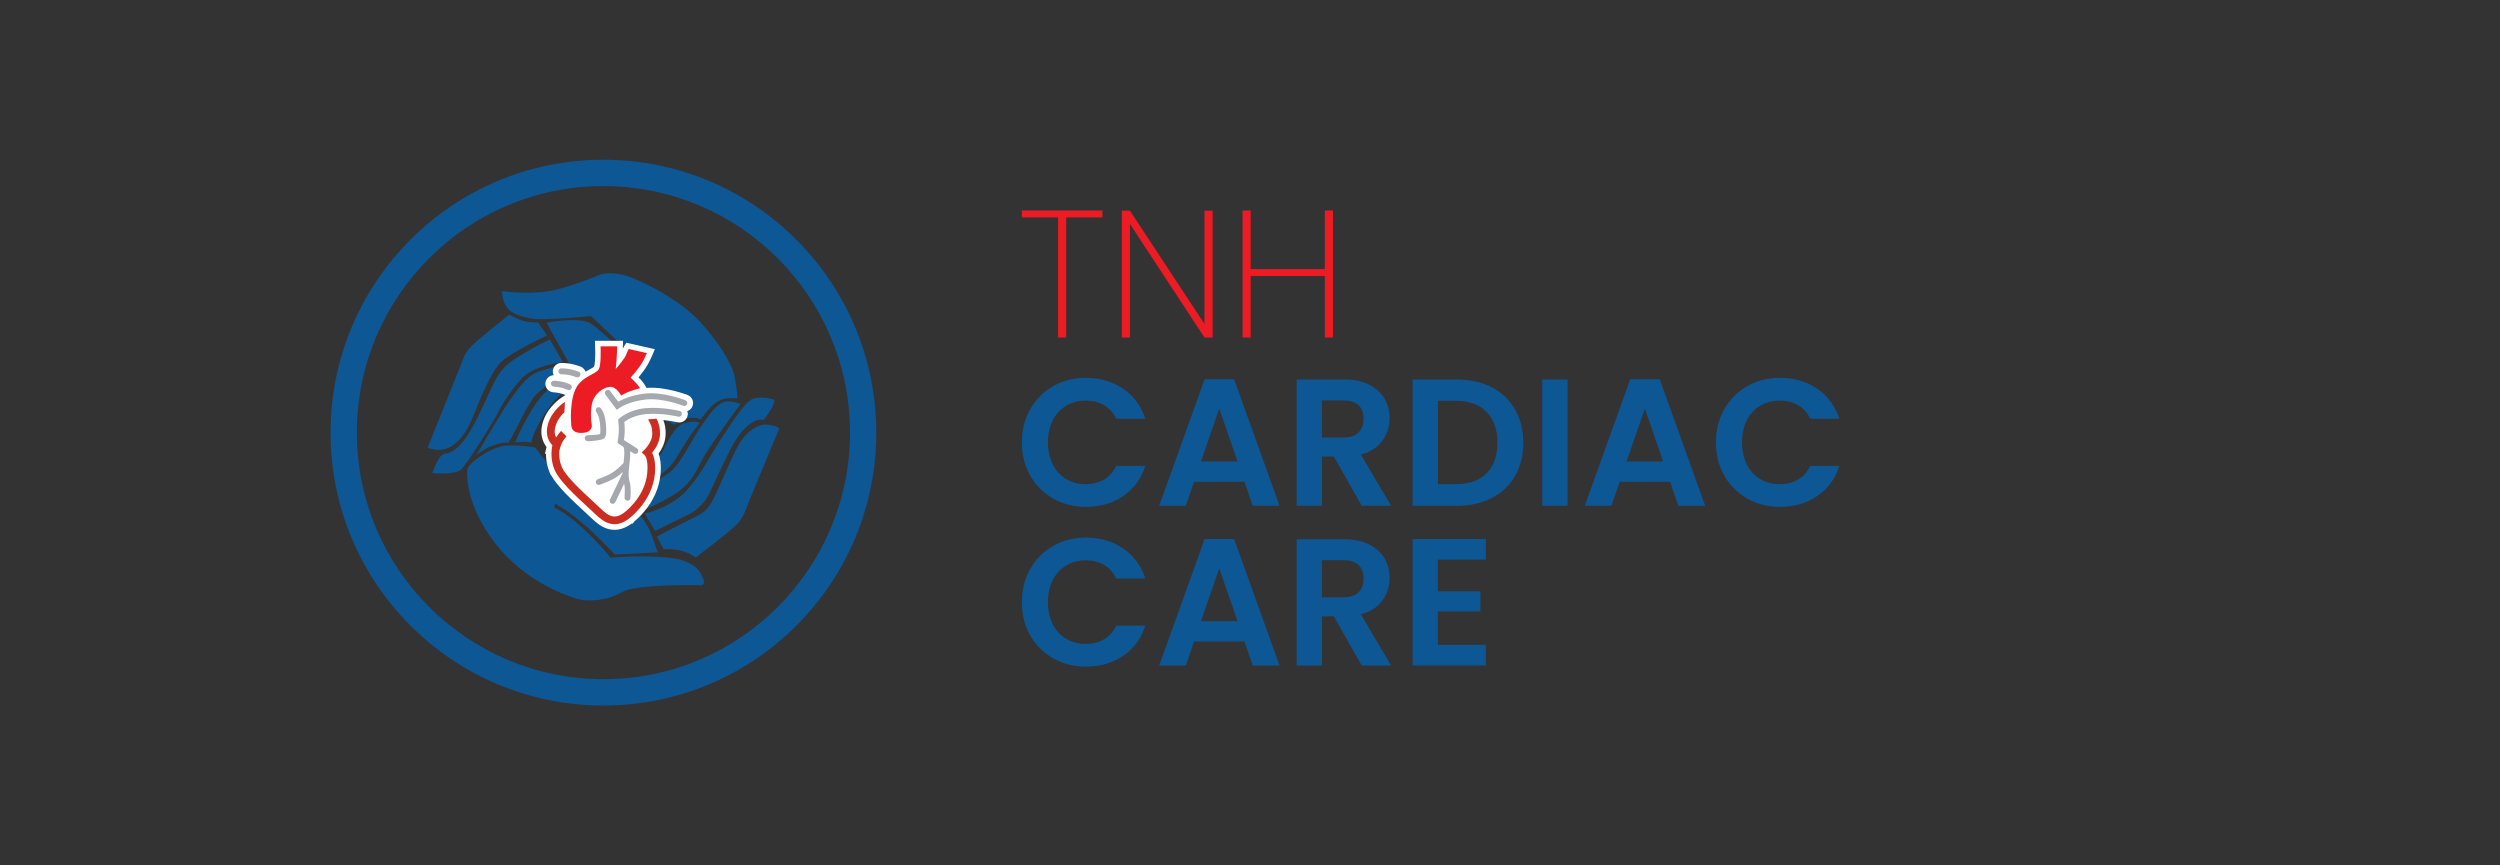 <svg xmlns="http://www.w3.org/2000/svg" id="Layer_1" data-name="Layer 1" viewBox="0 0 526.14 182.1"><rect x="0" y="0" width="526.14" height="182.1" fill="#333333" stroke="none"/><defs><style>      .cls-1 {        fill: #fff;      }      .cls-2 {        fill: #ec1c24;      }      .cls-2, .cls-3 {        fill-rule: evenodd;      }      .cls-3, .cls-4 {        fill: #0d5795;      }      .cls-5 {        fill: #cb2d20;      }      .cls-6 {        fill: #ed1c24;      }      .cls-7 {        fill: #a5a8ac;      }    </style></defs><path class="cls-3" d="M108.39,93.15c.46-1.16,2.64-6.06,5.23-9.35,2.2-2.78,6.06-4.95,7.39-4.77,1.17,.77,.74,.67,1.91,1.44-2.29,.63-5,2.14-7,4.75-2.21,2.89-4.15,6.9-4.04,7.97-1.4-.45-3.5-.05-3.5-.05m29.84,19.79s5.46-2.89,7.89-4.02c2.42-1.13,3.3-2.11,4.95-5.82,1.65-3.71,3.61-8.4,4.95-10.36,1.34-1.96,3.56-3.66,5.72-3.35,2.16,.31,2.22,.88,2.22,.88l-6.49,15.67s-.88,2.94-2.42,4.48c-1.55,1.55-8.61,6.91-8.61,6.91,0,0-1.7-1.29-4.02-1.6-2.32-.31-2.73-.1-2.73-.1,0,0-1.42-2.69-1.44-2.68Zm-2.53-4.84s5.72-1.24,9.07-5.15c3.35-3.92,4.69-7.16,7.11-10.77,2.42-3.61,4.95-7.68,6.6-8.25,1.65-.57,4.38,0,4.48,.31,.23,.7-1.68,3.57-2.22,4.12,0,0-1.19-.15-1.75,.21-.57,.36-2.78,1.03-5.51,6.49-2.73,5.46-4.12,9.02-5,10.2-.88,1.19-2.42,2.53-3.45,2.99-1.03,.46-7.16,3.5-7.16,3.5l-2.16-3.66Zm-3.4-3.87s7.19-3.32,9.25-5.33,4.48-7.11,6.18-9.46c1.7-2.34,2.99-4.2,4.46-4.77,1.47-.57,3.66,.36,3.66,.36,0,0-5.67,7.76-7.42,10.59-1.75,2.83-2.32,6.13-7.47,9.02-5.15,2.89-5.98,2.6-6.34,2.89-.36,.28-2.32-3.3-2.32-3.3Zm-.57-1.03s6.88-6.24,7.96-8.61c1.08-2.37,2.53-4.69,3.74-5.31,1.21-.62,3.32-.59,3.61-.39,.28,.21,.15,.23,.15,.23-6.59,8.31-3.2,8.91-14.82,14.5-.8,.39-.84,0-.64-.43Zm-19.02-8.98c4.89,7.43,11.28,9.18,18.09,9.17,.19,.34,.38,.69,.57,1.03,0,0,4.41,4.73,5.49,7.46,1.08,2.73,1.55,4.38,1.55,4.38-3.01,.15-6.01,.31-9.02,.46,0,0-5.54-6.16-10.46-9.43-2.01-1.24-2.06-1.29-2.06-1.29-.07,.29-.14,.58-.21,.88,3.64,1.4,9.68,7.72,11.85,10.51,0,0,4.59-.52,10.82-.15,6.24,.36,7.78,2.47,8.61,4.38,.82,1.91-.82,1.55-.82,1.55,0,0-13.35-.31-16.29,1.49-2.94,1.8-7.16,2.01-9.33,1.39-2.16-.62-11.08-3.66-17.27-11.7-6.18-8.04-5.98-14.22-5.88-15.51,.1-1.29,4.84-4.69,7.83-5,2.99-.31,6.52,.37,6.52,.37Zm-12.42,1.49s5.72-9.74,7.06-11.54c1.13-1.53,3.29-4.99,5.91-5.9,1.76-.61,5.07-1.66,5.85-1.51l.83,1.54c-1.65,.94-6.33,3.38-7.82,5.62-2.09,3.15-3.29,6.28-5.08,9.23,0,0-2.89-.36-6.75,2.58Zm5.36-34.43s6.7,.93,11.44-.31c4.74-1.24,9.17-3.14,9.17-3.14,0,0,2.47-.93,6.29,.46,3.81,1.39,10.88,5.21,14.69,9.33,3.81,4.12,6.7,8.66,7.32,11.44,.62,2.78,.62,4.84,.62,4.84-4.11-.59-5.44,1.46-7.78,4.43,0,0-.6-.61-2.51-.35-1.91,.26-2.8,1.38-2.8,1.38-.22,.3-6.89-3.62-8.95-7.99-.44-.92-.37-1.94,.04-2.88,.74-1.7,1.04-2.66,.59-3.36-.77-.67-3.17-2.68-4.66-4.12-1.49-1.44-4.74-4.48-4.74-4.48,0,0-10.55,1.08-12.87,.46-2.32-.62-5.68-.93-5.84-5.72Zm14.07,15.1l-4.69-8.45s6.91-1.34,9.28,.15c2.37,1.49,8.81,7.99,8.81,7.99,0,0-.9,2.04-1.1,4.27-1.65,1.4-5.43,1.22-8.13-.07-1.32-.63-2.73-1.85-4.18-3.88Zm-28.73,23.19s1.27-3.99,2.65-4.1c5.11-.38,8.81-13.07,11.39-16.75,1.52-2.17,3.25-3.14,5.44-4.48,2.19-1.34,5.26-2.78,5.26-2.78l2.73,4.72s-6.18,.8-8.56,3.38c-2.37,2.58-4.25,5.54-5.18,7.45-.93,1.91-6.34,10.46-7.58,11.75-1.24,1.29-6.16,.82-6.16,.82Zm-.98-5.36l7.21-17.94s.41-1.57,1.57-2.96c1.16-1.39,8.4-7.09,8.4-7.09,0,0,1.8,1.03,3.22,1.39,1.42,.36,2.74,.14,2.86,.31l1.88,2.68s-7.27,3.38-9.59,5.49c-2.32,2.11-5,9.17-5.93,11.44-.93,2.27-3.81,9.02-9.64,6.67Z"></path><path class="cls-1" d="M139.6,88.4c.1,.25,.18,.52,.26,.81,.16,.65,.26,1.42,.22,2.35h0c-.04,1-.35,1.93-.74,2.7-.23,.45-.48,.85-.73,1.19,.16,.44,.3,.99,.38,1.66,.1,.76,.12,1.69,.01,2.79-.14,1.42-.52,2.78-1.08,4.05-.6,1.35-1.4,2.6-2.35,3.72-.2,.24-.38,.45-.53,.61-.17,.19-.36,.38-.56,.57-.21,.21-.4,.39-.58,.54-.13,.12-.28,.24-.44,.38l-.26,.4h-.24c-.75,.56-1.48,.92-2.19,1.13-.87,.25-1.7,.26-2.5,.09-.75-.16-1.43-.48-2.08-.92-.6-.4-1.17-.9-1.74-1.45-.32-.32-.87-.82-1.5-1.4h0s0,0,0,0h0c-2.28-2.1-5.6-5.15-6.97-7.61h-.06l-.28-.68-.02-.05h0c-.33-.82-.52-1.62-.62-2.36-.07-.49-.09-.96-.09-1.39l-.22-.04,.28-1.18v-.02h0s.03-.11,.04-.18v-.05c-.29-.39-.6-.9-.81-1.53-.3-.91-.4-2.08,0-3.51,.91-3.29,3.72-5.18,4.06-5.4h0s0,0,0,0l.72-.48h-.01s0,0,0,0c-.21-.1-.43-.18-.64-.25-.21-.07-.4-.12-.58-.16-.19-.04-.39-.07-.62-.1h0c-.24-.03-.46-.05-.69-.07-.49-.04-.93-.27-1.23-.62-.3-.35-.47-.81-.43-1.3h0s0,0,0,0c.04-.49,.27-.93,.62-1.23,.31-.26,.7-.43,1.12-.44-.12-.24-.18-.51-.18-.79,0-.5,.2-.95,.53-1.27,.33-.33,.78-.53,1.27-.53,0,0,.9,0,1.92,.18,1,.17,2.05,.57,2.11,.59h0s.03,.01,.03,.01c.45,.18,.79,.53,.98,.94,.02,.04,.03,.08,.05,.12,.25-.14,.49-.27,.72-.4,.55-.3,1-.54,1.06-.66,.1-.2,.16-.69,.21-1.27,.08-1.06,.05-2.28,.03-2.95l-.04-1.22h5.91l-.03,1.2v.47c.07-.19,.17-.38,.29-.57l.45-.69,.8,.18,3.82,.87,1.37,.31-.55,1.29c-.2,.46-.44,1-.72,1.53-.22,.42-.48,.86-.77,1.28-.51,.73-1,1.36-1.39,1.82,.15,.15,.3,.31,.45,.47,.61,.68,.94,1.26,.94,1.26l.29,.49c4.07-.3,8.52,1.46,8.66,1.51h0s0,0,0,0c.46,.18,.8,.54,.99,.96,.18,.42,.21,.91,.03,1.37h0c-.18,.46-.54,.81-.96,.99-.04,.02-.09,.04-.14,.05,.11,.31,.14,.67,.05,1.02h0c-.12,.49-.42,.88-.81,1.12-.39,.24-.86,.33-1.34,.22h0s-.02,0-.02,0c-.07-.02-1.26-.3-2.88-.46"></path><path class="cls-5" d="M118.81,86.72c-.68,.64-1.54,1.66-1.92,3.04-.3,1.09-.11,1.84,.15,2.31,.57-.91,1.04-1.38,1.04-1.38l1.15,1.15s-.35,.35-.81,1.09c-.33,.53-.57,1.38-.67,1.77-.1,.84-.11,2.12,.46,3.52,.8,1.98,4.31,5.21,6.63,7.34,.62,.57,1.16,1.07,1.57,1.47,.83,.82,1.63,1.44,2.45,1.62,.77,.17,1.63-.06,2.68-.91h0s0,0,0,0h0c.34-.27,.66-.57,.98-.88,.32-.32,.63-.65,.91-.98,1.47-1.76,2.55-3.92,2.78-6.25,.3-3.08-.54-3.84-.54-3.84l-.61-.58,.6-.59s1.55-1.51,1.61-3.14c.06-1.61-.45-2.48-.82-3.1h0c-.2-.34,.21,.36-.07-.12l1.79-.14c.39,.75,.78,1.78,.72,3.41-.06,1.6-1.05,3.03-1.65,3.75,.38,.74,.81,2.14,.58,4.51-.26,2.67-1.49,5.14-3.16,7.13-.33,.39-.67,.76-1.01,1.1-.35,.34-.72,.67-1.09,.97h0s0,0,0,0h0c-1.49,1.21-2.81,1.52-4.05,1.24-1.19-.26-2.22-1.05-3.25-2.05-.36-.35-.91-.85-1.53-1.43-2.43-2.23-6.1-5.6-7.04-7.93h0c-.67-1.65-.69-3.2-.57-4.26h-.03s.02-.09,.05-.23c.03-.25,.07-.46,.11-.63-.63-.63-1.59-2.04-.95-4.38,.85-3.06,3.58-4.73,3.59-4.74l-.1,2.14Z"></path><path class="cls-7" d="M116.53,81.37c-.34-.03-.6-.33-.58-.67,.03-.34,.33-.6,.67-.58,.56,.04,1.08,.1,1.63,.21,.55,.12,1.12,.29,1.74,.58,.31,.14,.45,.52,.3,.83-.14,.31-.52,.45-.83,.31-.53-.24-1.01-.39-1.47-.49-.47-.1-.95-.15-1.46-.19m9.8,9.94s0,0,.01-.01h0s-.01,0-.03,0h.01Zm-2.64,1.54c-.34,0-.63-.27-.64-.61,0-.35,.27-.63,.61-.64,0,0,2.34-.05,2.67-.29h-.01s-.02,0-.02,0c.03-.11,.04-.25,.05-.41,.05-.99-.15-2.55-.33-3.09-.23-.73-.53-1.11-.53-1.12-.2-.28-.15-.67,.13-.87,.28-.21,.67-.15,.87,.13,0,0,.41,.55,.71,1.48,.2,.64,.44,2.43,.38,3.54-.01,.25-.04,.46-.08,.64-.06,.26-.17,.47-.32,.62h-.01s0,0,0,0c-.63,.57-3.49,.63-3.5,.63Zm3.73-9.82c-.21-.28-.15-.67,.12-.87,.28-.21,.67-.15,.87,.13l1.69,2.25c.85-.48,2.75-1.38,5.57-1.7,3.95-.46,8.56,1.39,8.58,1.4,.32,.13,.48,.49,.35,.81-.13,.32-.49,.48-.81,.35-.01,0-4.33-1.74-7.97-1.31-3.64,.42-5.5,1.8-5.51,1.8l-.5,.36-2.4-3.2Zm6.64,11.35c.29,.18,.37,.57,.19,.86-.18,.29-.57,.37-.86,.19l-.75-.48c0,.13,0,.27,0,.41,0,.81-.1,1.76-.22,2.71-.11,.88-.15,1.57-.12,2.13,.03,.52,.11,.92,.23,1.25,.35,.93,.16,3.33,.16,3.34-.03,.35-.33,.62-.67,.59-.34-.03-.6-.33-.58-.69,0,0,.16-2.14-.08-2.78,0-.02-.02-.05-.03-.07l-1.83,3.84c-.15,.31-.52,.44-.83,.3-.31-.15-.44-.52-.3-.83l2.67-5.6c0-.06,0-.12,0-.18-1.59,1.43-2.86,1.91-4.27,2.44-.09,.03-.19,.07-.55,.21-.32,.12-.67-.04-.79-.36-.12-.32,.04-.68,.36-.81,.01,0,.28-.11,.56-.21,1.56-.59,2.96-1.12,4.88-3.2,.09-.75,.15-1.47,.16-2.09,0-.62-.04-1.09-.18-1.24-.03-.04-.06-.08-.08-.12l-.85-.54-.04-.03c-.31-.23-.28-.37-.23-.64h0c.03-.16,.18-.99,.22-1.84h0c0-.15,0-.29,0-.42,0-.14,0-.28,0-.41-.02-.69-.08-1.27-.11-1.45l-.05-.32,.23-.23s1.93-1.89,5.59-2.21c3.54-.3,7.14,.58,7.15,.58,.33,.08,.54,.42,.46,.75-.08,.34-.42,.54-.75,.46,0,0-3.4-.83-6.75-.54-2.53,.22-4.06,1.23-4.61,1.66,.03,.31,.07,.76,.08,1.25,0,.14,0,.29,0,.45s0,.32,0,.46h0c-.02,.63-.11,1.25-.17,1.64l2.74,1.75Zm-15.91-15.6c-.35,0-.63-.28-.63-.63s.28-.63,.63-.63c0,0,.81,0,1.72,.16,.91,.16,1.88,.53,1.89,.53,.32,.12,.48,.49,.36,.81-.12,.32-.49,.48-.81,.36,0,0-.85-.33-1.65-.47-.8-.14-1.51-.14-1.51-.14Z"></path><path class="cls-2" d="M134.71,81.72s-1.41,.35-2.27,.68c-.85,.32-1.71,.85-1.71,.85,0,0-.97-1.89-2.33-1.83-1.36,.06-3.46,1.44-3.86,3.77-.4,2.33,0,4.21,0,4.21,0,0,.27,1.47-1.71,1.68-1.97,.21-2.5-.65-2.59-1.47-.09-.83-.38-5.18,.94-7.83,1.33-2.65,4.3-2.98,4.86-4.12,.44-.89,.39-3.61,.35-4.77h3.49c-.02,.9-.07,2.34-.13,3.03-.09,1.06-.18,1.68-.18,1.68,.1,.12,1.66-1.98,1.85-2.28,.44-.67,.59-1.4,.9-1.87l3.82,.87c-.32,.75-.8,1.76-1.38,2.6-1.06,1.53-2.06,2.56-2.06,2.56,0,0,.68,.59,1.21,1.18,.53,.59,.8,1.06,.8,1.06"></path><g><path class="cls-6" d="M232.01,44.3v1.45h-7.62v25.28h-1.71v-25.28h-7.62v-1.45h16.95Z"></path><path class="cls-6" d="M255.2,71.03h-1.71l-15.69-23.91v23.91h-1.71v-26.69h1.71l15.69,23.84v-23.84h1.71v26.69Z"></path><path class="cls-6" d="M280.53,44.3v26.73h-1.71v-12.95h-15.61v12.95h-1.71v-26.73h1.71v12.34h15.61v-12.34h1.71Z"></path></g><g><path class="cls-4" d="M216.84,86.09c1.18-2.07,2.79-3.68,4.84-4.84,2.04-1.16,4.33-1.73,6.87-1.73,2.97,0,5.57,.76,7.81,2.28,2.23,1.52,3.79,3.63,4.68,6.32h-6.13c-.61-1.27-1.47-2.22-2.57-2.86s-2.38-.95-3.83-.95c-1.55,0-2.93,.36-4.13,1.08-1.21,.72-2.15,1.75-2.82,3.07-.67,1.32-1.01,2.87-1.01,4.65s.34,3.29,1.01,4.63,1.61,2.36,2.82,3.08c1.21,.72,2.58,1.08,4.13,1.08,1.45,0,2.72-.32,3.83-.97,1.1-.65,1.96-1.6,2.57-2.87h6.13c-.89,2.72-2.44,4.83-4.67,6.34-2.22,1.51-4.83,2.27-7.83,2.27-2.54,0-4.83-.58-6.87-1.73-2.04-1.16-3.66-2.76-4.84-4.82-1.18-2.06-1.77-4.39-1.77-7.01s.59-4.96,1.77-7.03Z"></path><path class="cls-4" d="M261.9,101.38h-10.59l-1.75,5.06h-5.6l9.56-26.62h6.21l9.56,26.62h-5.64l-1.75-5.06Zm-1.45-4.26l-3.85-11.12-3.85,11.12h7.69Z"></path><path class="cls-4" d="M286.58,106.44l-5.86-10.36h-2.51v10.36h-5.33v-26.58h9.98c2.06,0,3.81,.36,5.25,1.08s2.53,1.7,3.26,2.93,1.08,2.61,1.08,4.13c0,1.75-.51,3.33-1.52,4.74s-2.53,2.38-4.53,2.91l6.36,10.78h-6.17Zm-8.38-14.36h4.46c1.45,0,2.53-.35,3.24-1.05,.71-.7,1.07-1.67,1.07-2.91s-.36-2.16-1.07-2.84c-.71-.67-1.79-1.01-3.24-1.01h-4.46v7.81Z"></path><path class="cls-4" d="M313.94,81.5c2.12,1.09,3.76,2.65,4.91,4.66,1.16,2.02,1.73,4.36,1.73,7.03s-.58,5-1.73,6.99-2.79,3.54-4.91,4.63c-2.12,1.09-4.58,1.64-7.37,1.64h-9.29v-26.58h9.29c2.79,0,5.25,.55,7.37,1.64Zm-1.08,18.12c1.52-1.52,2.28-3.67,2.28-6.44s-.76-4.93-2.28-6.49c-1.52-1.56-3.68-2.34-6.47-2.34h-3.77v17.55h3.77c2.79,0,4.95-.76,6.47-2.29Z"></path><path class="cls-4" d="M329.91,79.86v26.58h-5.33v-26.58h5.33Z"></path><path class="cls-4" d="M351.47,101.38h-10.59l-1.75,5.06h-5.6l9.56-26.62h6.21l9.56,26.62h-5.64l-1.75-5.06Zm-1.45-4.26l-3.85-11.12-3.85,11.12h7.69Z"></path><path class="cls-4" d="M362.91,86.09c1.18-2.07,2.79-3.68,4.84-4.84,2.04-1.16,4.33-1.73,6.87-1.73,2.97,0,5.57,.76,7.81,2.28,2.23,1.52,3.79,3.63,4.68,6.32h-6.13c-.61-1.27-1.47-2.22-2.57-2.86s-2.38-.95-3.83-.95c-1.55,0-2.93,.36-4.13,1.08-1.21,.72-2.15,1.75-2.82,3.07-.67,1.32-1.01,2.87-1.01,4.65s.34,3.29,1.01,4.63,1.61,2.36,2.82,3.08c1.21,.72,2.58,1.08,4.13,1.08,1.45,0,2.72-.32,3.83-.97,1.1-.65,1.96-1.6,2.57-2.87h6.13c-.89,2.72-2.44,4.83-4.67,6.34-2.22,1.51-4.83,2.27-7.83,2.27-2.54,0-4.83-.58-6.87-1.73-2.04-1.16-3.66-2.76-4.84-4.82-1.18-2.06-1.77-4.39-1.77-7.01s.59-4.96,1.77-7.03Z"></path></g><g><path class="cls-4" d="M216.84,119.71c1.18-2.07,2.79-3.68,4.84-4.84,2.04-1.16,4.33-1.73,6.87-1.73,2.97,0,5.57,.76,7.81,2.28,2.23,1.52,3.79,3.63,4.68,6.32h-6.13c-.61-1.27-1.47-2.22-2.57-2.86s-2.38-.95-3.83-.95c-1.55,0-2.93,.36-4.13,1.08-1.21,.72-2.15,1.75-2.82,3.07-.67,1.32-1.01,2.87-1.01,4.65s.34,3.29,1.01,4.63,1.61,2.36,2.82,3.08c1.21,.72,2.58,1.08,4.13,1.08,1.45,0,2.72-.32,3.83-.97,1.1-.65,1.96-1.6,2.57-2.87h6.13c-.89,2.72-2.44,4.83-4.67,6.34-2.22,1.51-4.83,2.27-7.83,2.27-2.54,0-4.83-.58-6.87-1.73-2.04-1.16-3.66-2.76-4.84-4.82-1.18-2.06-1.77-4.39-1.77-7.01s.59-4.96,1.77-7.03Z"></path><path class="cls-4" d="M261.9,135h-10.59l-1.75,5.06h-5.6l9.56-26.62h6.21l9.56,26.62h-5.64l-1.75-5.06Zm-1.45-4.26l-3.85-11.12-3.85,11.12h7.69Z"></path><path class="cls-4" d="M286.58,140.07l-5.86-10.36h-2.51v10.36h-5.33v-26.58h9.98c2.06,0,3.81,.36,5.25,1.08s2.53,1.7,3.26,2.93,1.08,2.61,1.08,4.13c0,1.75-.51,3.33-1.52,4.74s-2.53,2.38-4.53,2.91l6.36,10.78h-6.17Zm-8.38-14.36h4.46c1.45,0,2.53-.35,3.24-1.05,.71-.7,1.07-1.67,1.07-2.91s-.36-2.16-1.07-2.84c-.71-.67-1.79-1.01-3.24-1.01h-4.46v7.81Z"></path><path class="cls-4" d="M302.61,117.79v6.66h8.95v4.23h-8.95v7.04h10.09v4.34h-15.42v-26.62h15.42v4.34h-10.09Z"></path></g><path class="cls-4" d="M126.99,39.15h0s0,.01,0,.01h0c-14.32-.01-27.29,5.8-36.68,15.2-9.4,9.4-15.21,22.37-15.21,36.69h0s0,0,0,0c0,14.31,5.81,27.29,15.21,36.68,9.4,9.4,22.37,15.21,36.69,15.21h0s0,0,0,0h0c14.32,0,27.29-5.8,36.68-15.2,9.4-9.4,15.21-22.37,15.21-36.69h-.01s.01,0,.01,0c0-14.32-5.81-27.29-15.21-36.68-9.4-9.4-22.37-15.21-36.69-15.21m0-5.54h0c15.87,0,30.23,6.44,40.61,16.83,10.39,10.39,16.81,24.75,16.82,40.61h0s0,0,0,0c0,15.87-6.43,30.23-16.82,40.61-10.39,10.39-24.75,16.81-40.61,16.81h0s0,.01,0,.01h0c-15.87-.01-30.23-6.44-40.61-16.83-10.39-10.39-16.81-24.74-16.81-40.61h-.01s.01,0,.01,0c0-15.87,6.43-30.23,16.82-40.61,10.38-10.39,24.74-16.82,40.61-16.82h0s0,0,0,0Z"></path></svg>